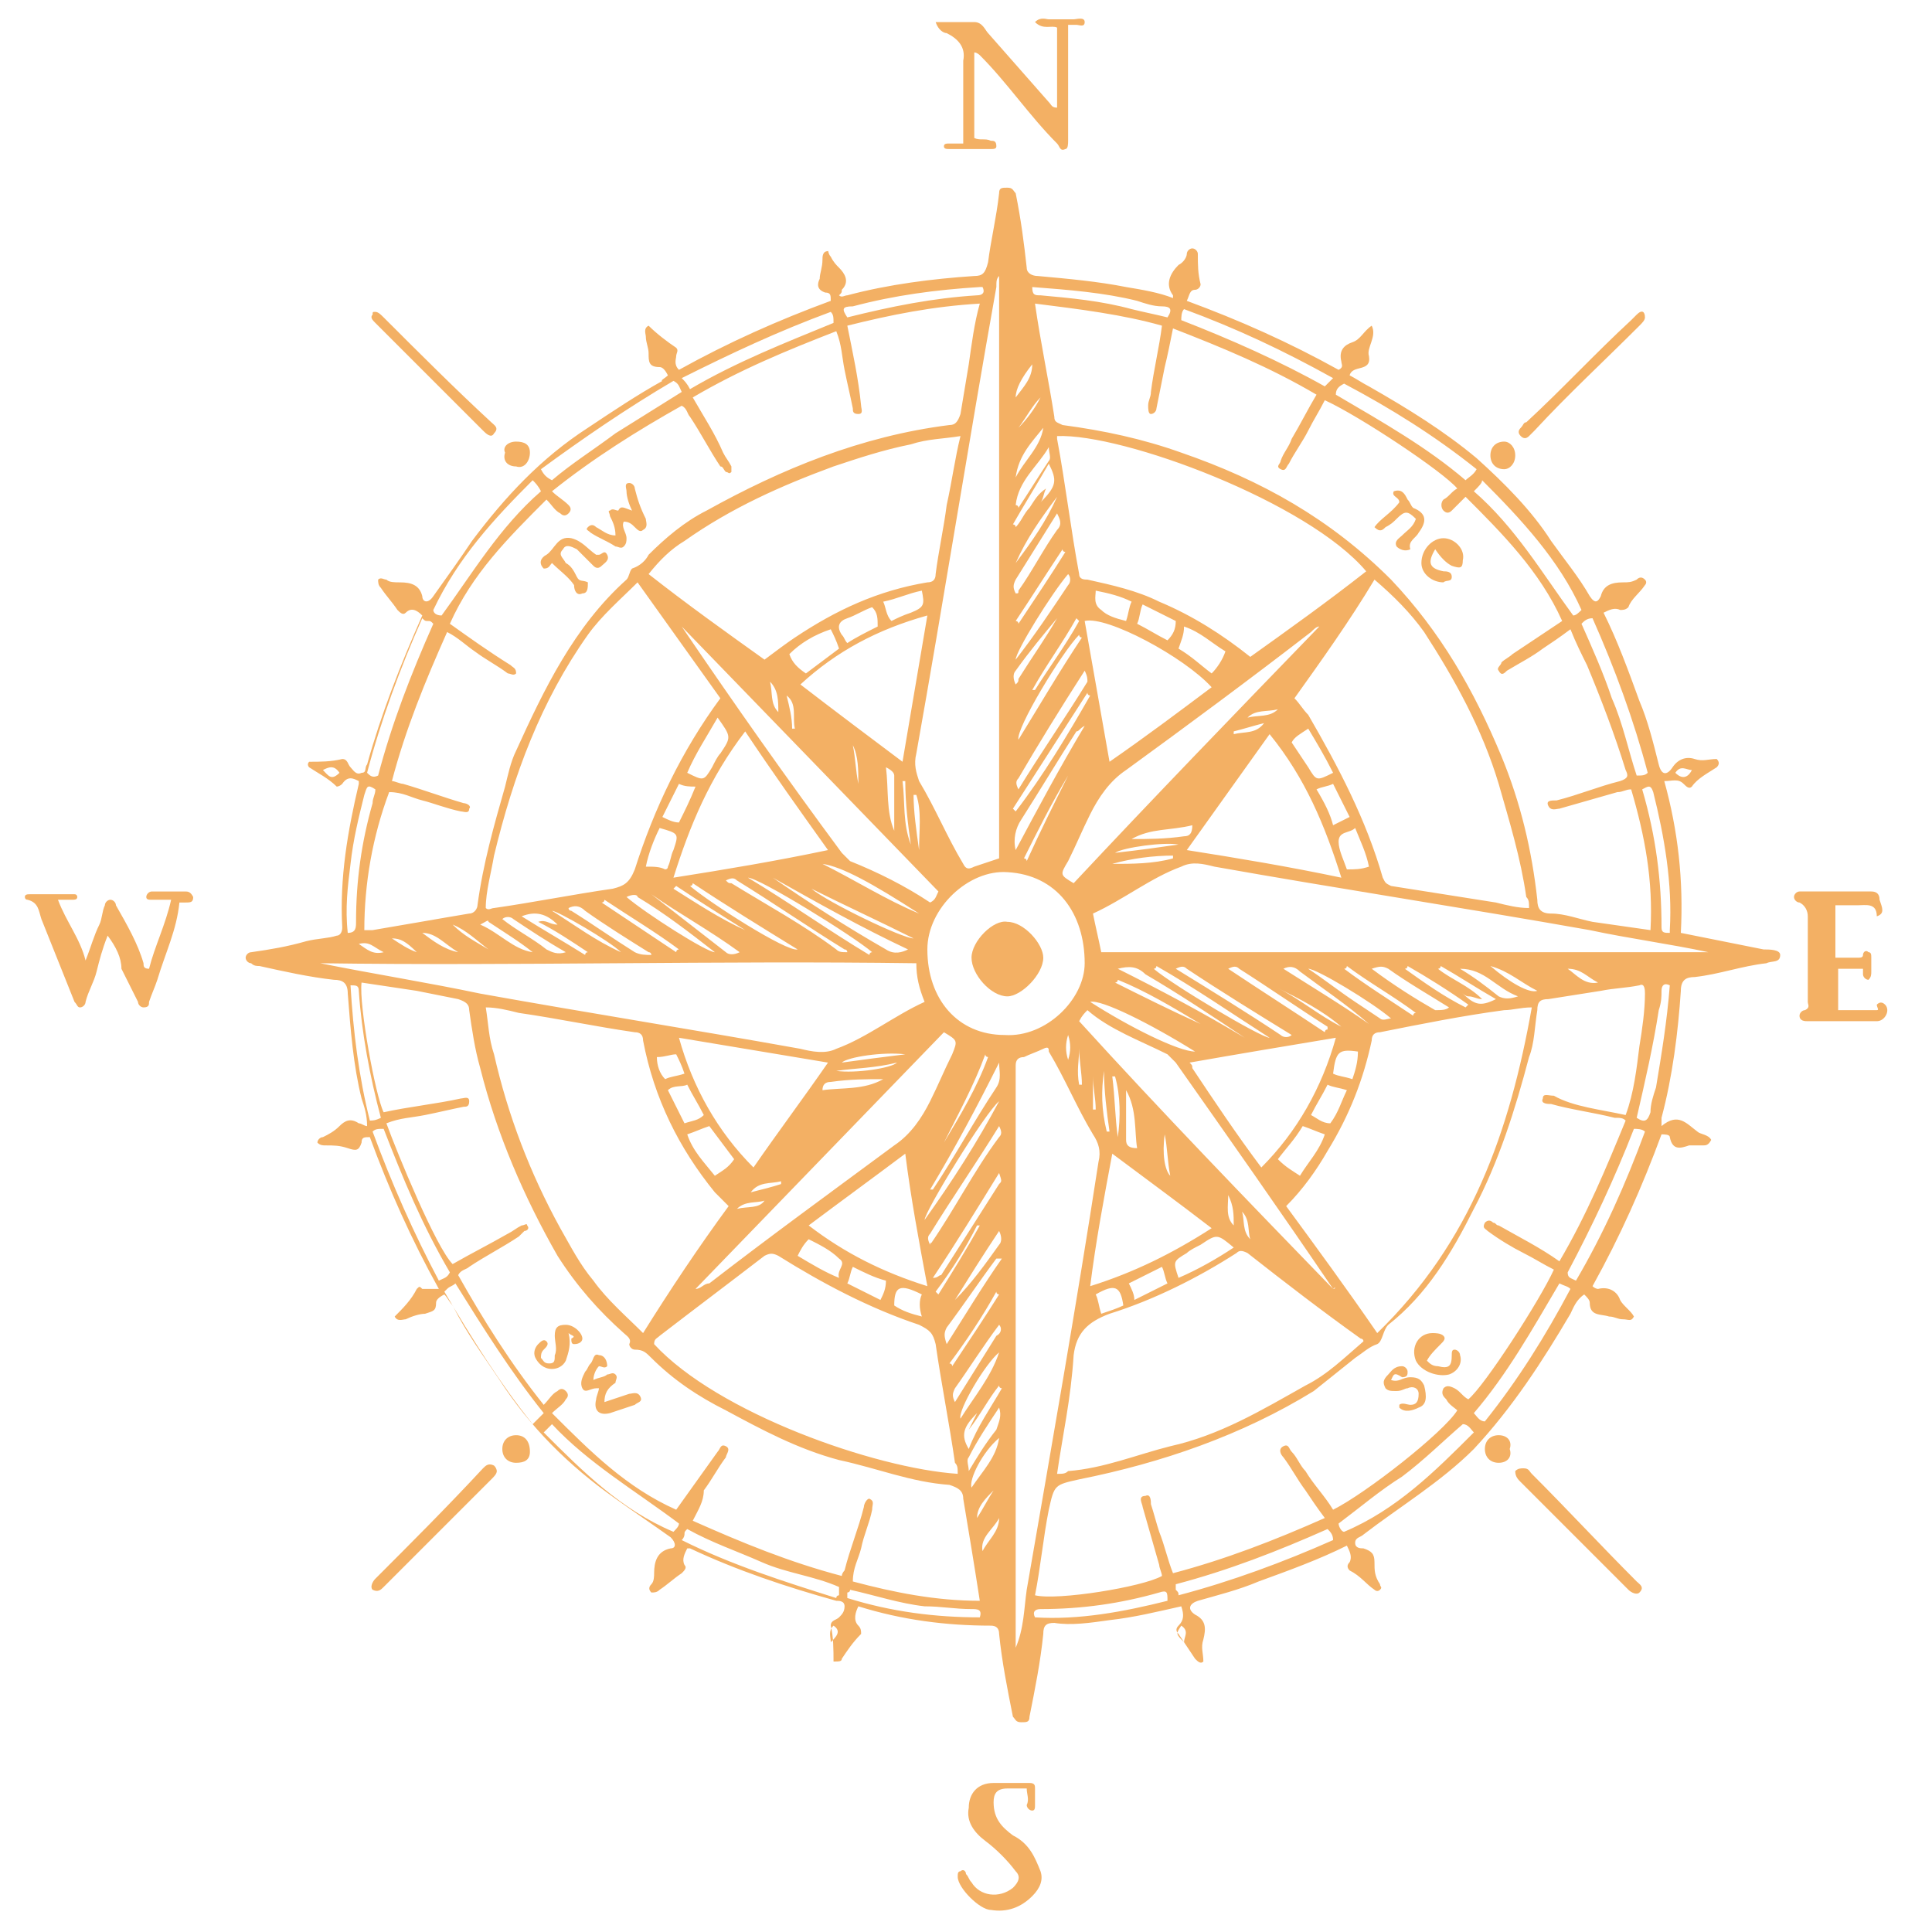 <?xml version="1.0" encoding="utf-8"?>
<!-- Generator: Adobe Illustrator 24.3.0, SVG Export Plug-In . SVG Version: 6.00 Build 0)  -->
<svg version="1.1" id="objects" xmlns="http://www.w3.org/2000/svg" xmlns:xlink="http://www.w3.org/1999/xlink" x="0px" y="0px"
	 viewBox="0 0 70 70" style="enable-background:new 0 0 70 70;" xml:space="preserve">
<style type="text/css">
	.st0{fill:#F3B064;}
</style>
<g>
	<path class="st0" d="M24.2,13.6c-0.1-0.2-0.2-0.3-0.3-0.3c-0.4,0-0.4-0.2-0.4-0.5c0-0.2-0.1-0.4-0.1-0.6c0-0.1-0.1-0.3,0.1-0.4
		c0.3,0.3,0.7,0.6,1,0.8c0.1,0.1,0,0.2,0,0.3c0,0.1-0.1,0.3,0.1,0.5c1.8-1,3.6-1.8,5.5-2.5c0-0.2,0-0.3-0.2-0.3
		c-0.3-0.1-0.3-0.3-0.2-0.5c0-0.2,0.1-0.4,0.1-0.7c0-0.1,0-0.3,0.2-0.3C30,9,30,9.2,30.1,9.3c0.1,0.2,0.2,0.3,0.3,0.4
		c0.2,0.2,0.4,0.5,0.1,0.8c0,0.1,0,0.1-0.1,0.2c0.1,0.1,0.2,0,0.3,0c1.5-0.4,3.1-0.6,4.6-0.7c0.3,0,0.4-0.1,0.5-0.5
		c0.1-0.8,0.3-1.6,0.4-2.5c0-0.2,0.1-0.2,0.3-0.2c0.2,0,0.2,0.1,0.3,0.2C37,8,37.1,8.8,37.2,9.7c0,0.2,0.2,0.3,0.4,0.3
		c1.1,0.1,2.2,0.2,3.2,0.4c0.6,0.1,1.2,0.2,1.7,0.4c0-0.1,0-0.1,0-0.1c-0.3-0.4-0.1-0.8,0.2-1.1C42.9,9.5,43,9.3,43,9.2
		C43,9.1,43.1,9,43.2,9c0.1,0,0.2,0.1,0.2,0.2c0,0.4,0,0.7,0.1,1.1c0,0.1-0.1,0.2-0.2,0.2c-0.2,0-0.2,0.2-0.3,0.4
		c1.9,0.7,3.7,1.5,5.5,2.5c0.2-0.1,0.1-0.2,0.1-0.3c-0.1-0.4,0.1-0.6,0.4-0.7c0.3-0.1,0.4-0.4,0.7-0.6c0.2,0.4-0.2,0.8-0.1,1.1
		c0.1,0.6-0.6,0.3-0.7,0.7c0.2,0.1,0.5,0.3,0.7,0.4c1.4,0.8,2.7,1.6,3.9,2.6c1,0.9,2,1.9,2.7,3c0.5,0.7,1,1.3,1.4,2
		c0.2,0.3,0.3,0.2,0.4,0c0.1-0.4,0.4-0.5,0.8-0.5c0.2,0,0.3,0,0.5-0.1c0.1-0.1,0.2-0.1,0.3,0c0.1,0.1,0,0.2,0,0.2
		c-0.2,0.3-0.5,0.5-0.6,0.8c-0.1,0.1-0.2,0.1-0.3,0.1c-0.2-0.1-0.4,0-0.6,0.1c0.5,1,0.9,2.1,1.3,3.2c0.3,0.7,0.5,1.5,0.7,2.3
		c0.1,0.4,0.3,0.4,0.5,0.1c0.2-0.3,0.5-0.4,0.8-0.3c0.3,0.1,0.5,0,0.8,0c0.1,0.1,0.1,0.2,0,0.3c-0.3,0.2-0.7,0.4-0.9,0.7
		c-0.1,0.1-0.2,0-0.3-0.1c-0.2-0.2-0.4-0.1-0.7-0.1c0.5,1.8,0.7,3.6,0.6,5.5c1,0.2,2,0.4,3,0.6c0.2,0,0.6,0,0.6,0.2
		c0,0.3-0.3,0.2-0.5,0.3c-0.9,0.1-1.7,0.4-2.6,0.5c-0.3,0-0.5,0.1-0.5,0.5c-0.1,1.5-0.3,3.1-0.7,4.6c0,0.1,0,0.1,0,0.3
		c0.6-0.5,0.9-0.1,1.3,0.2c0.1,0.1,0.4,0.1,0.5,0.3c-0.1,0.2-0.2,0.2-0.3,0.2c-0.2,0-0.4,0-0.5,0c-0.3,0.1-0.6,0.2-0.7-0.3
		c0-0.1-0.2-0.1-0.3-0.1c-0.7,1.9-1.5,3.7-2.5,5.5c0.1,0.1,0.2,0.1,0.2,0.1c0.4-0.1,0.7,0.1,0.8,0.4c0.1,0.2,0.4,0.4,0.5,0.6
		c-0.1,0.2-0.2,0.1-0.4,0.1c-0.2,0-0.3-0.1-0.5-0.1c-0.3-0.1-0.7,0-0.7-0.5c0-0.1-0.1-0.2-0.2-0.3c-0.3,0.2-0.4,0.5-0.5,0.7
		c-1,1.7-2.1,3.4-3.5,4.9c-1.2,1.2-2.7,2.1-4,3.1c-0.1,0.1-0.3,0.1-0.3,0.3c0,0.2,0.2,0.2,0.3,0.2c0.3,0.1,0.4,0.2,0.4,0.5
		c0,0.3,0,0.5,0.2,0.8c0,0.1,0.1,0.1,0,0.2c-0.1,0.1-0.2,0-0.2,0c-0.3-0.2-0.5-0.5-0.9-0.7c-0.1-0.1-0.1-0.2,0-0.3
		c0.1-0.2,0-0.4-0.1-0.6c-1,0.5-2.1,0.9-3.2,1.3c-0.7,0.3-1.5,0.5-2.2,0.7c-0.3,0.1-0.4,0.3-0.1,0.5c0.4,0.2,0.4,0.5,0.3,0.9
		c-0.1,0.3,0,0.5,0,0.8c-0.1,0.1-0.2,0-0.3-0.1c-0.2-0.3-0.4-0.6-0.6-0.9c-0.1-0.1-0.1-0.2,0-0.3c0.2-0.2,0.2-0.4,0.1-0.7
		c-0.9,0.2-1.7,0.4-2.6,0.5c-0.7,0.1-1.4,0.2-2,0.1c-0.3,0-0.4,0.1-0.4,0.4c-0.1,1-0.3,2-0.5,3c0,0.2-0.1,0.2-0.3,0.2
		c-0.2,0-0.2-0.1-0.3-0.2c-0.2-1-0.4-2-0.5-3c0-0.2-0.1-0.3-0.3-0.3c-1.6,0-3.2-0.2-4.8-0.7c-0.1,0.2-0.2,0.5,0,0.7
		c0.1,0.1,0.1,0.2,0.1,0.3c-0.3,0.3-0.5,0.6-0.7,0.9c0,0.1-0.1,0.1-0.3,0.1c0-0.4,0-0.9-0.1-1.3c0-0.2,0.2-0.2,0.3-0.3
		c0.1-0.1,0.2-0.2,0.2-0.4c0-0.2-0.2-0.2-0.3-0.2c-1.8-0.5-3.6-1.1-5.3-1.9c0,0-0.1,0-0.1,0c-0.1,0.2-0.2,0.4-0.1,0.6
		c0.1,0.1,0,0.2-0.1,0.3c-0.3,0.2-0.5,0.4-0.8,0.6c-0.1,0.1-0.2,0.1-0.3,0.1c-0.1-0.1-0.1-0.2,0-0.3c0.1-0.1,0.1-0.3,0.1-0.4
		c0-0.4,0.1-0.8,0.6-0.9c0.2,0,0.2-0.2,0-0.4c-0.7-0.5-1.3-0.9-2-1.4c-1.7-1.2-3.1-2.6-4.2-4.3c-0.6-0.9-1.2-1.7-1.7-2.7
		c-0.1-0.1-0.2-0.3-0.3-0.4c-0.2,0.1-0.3,0.2-0.3,0.3c0,0.3-0.1,0.3-0.4,0.4c-0.2,0-0.5,0.1-0.7,0.2c-0.1,0-0.3,0.1-0.4-0.1
		c0.3-0.3,0.6-0.6,0.8-1c0.1-0.1,0.1-0.1,0.2,0c0.2,0,0.3,0,0.6,0c-1-1.8-1.8-3.6-2.5-5.5c-0.2,0-0.3,0-0.3,0.2
		c-0.1,0.3-0.2,0.3-0.5,0.2c-0.3-0.1-0.5-0.1-0.8-0.1c-0.1,0-0.2,0-0.3-0.1c0-0.1,0.1-0.2,0.2-0.2c0.2-0.1,0.4-0.2,0.6-0.4
		c0.2-0.2,0.4-0.3,0.7-0.1c0.1,0,0.2,0.1,0.3,0.1c0-0.4-0.1-0.7-0.2-1c-0.3-1.2-0.4-2.5-0.5-3.8c0-0.4-0.2-0.5-0.5-0.5
		c-0.9-0.1-1.8-0.3-2.7-0.5c-0.1,0-0.2,0-0.3-0.1c-0.1,0-0.2-0.1-0.2-0.2c0-0.1,0.1-0.2,0.2-0.2c0.7-0.1,1.3-0.2,2-0.4
		c0.4-0.1,0.8-0.1,1.1-0.2c0.1,0,0.2-0.1,0.2-0.3c-0.1-1.8,0.2-3.5,0.6-5.2c0,0,0-0.1,0-0.1c-0.2-0.1-0.4-0.2-0.6,0.1
		c-0.1,0.1-0.2,0.1-0.2,0.1c-0.3-0.3-0.7-0.5-1-0.7c0,0-0.1-0.1,0-0.2c0.4,0,0.8,0,1.2-0.1c0.2,0,0.2,0.2,0.3,0.3
		c0.1,0.1,0.2,0.3,0.4,0.2c0.2,0,0.1-0.2,0.2-0.3c0.5-1.8,1.2-3.6,2-5.4c-0.2-0.2-0.4-0.3-0.6-0.1c-0.1,0.1-0.2,0-0.3-0.1
		c-0.2-0.3-0.4-0.5-0.6-0.8c-0.1-0.1-0.1-0.2-0.1-0.3c0.1-0.1,0.2,0,0.3,0c0.1,0.1,0.3,0.1,0.5,0.1c0.4,0,0.7,0.1,0.8,0.5
		c0,0.2,0.2,0.3,0.4,0c0.5-0.7,1-1.4,1.4-2c1.2-1.6,2.5-3,4.2-4.1c0.9-0.6,1.8-1.2,2.7-1.7C23.9,13.8,24.1,13.7,24.2,13.6z M37.5,11
		c0.2,1.4,0.5,2.8,0.7,4.1c0,0.2,0.1,0.2,0.3,0.3c1.5,0.2,2.9,0.5,4.3,1c2.9,1,5.4,2.4,7.6,4.6c1.8,1.9,3,4,4,6.4
		c0.7,1.7,1.1,3.4,1.3,5.2c0,0.3,0.1,0.5,0.5,0.5c0.5,0,1,0.2,1.5,0.3c0.7,0.1,1.4,0.2,2.1,0.3c0.1-1.8-0.2-3.4-0.7-5.1
		c-0.2,0-0.3,0.1-0.5,0.1c-0.7,0.2-1.4,0.4-2.1,0.6c-0.1,0-0.3,0.1-0.4-0.1c-0.1-0.2,0.1-0.2,0.3-0.2c0.8-0.2,1.5-0.5,2.3-0.7
		c0.3-0.1,0.3-0.2,0.2-0.4c-0.4-1.3-0.9-2.6-1.4-3.8c-0.2-0.4-0.4-0.8-0.6-1.3c-0.4,0.3-0.7,0.5-1,0.7c-0.4,0.3-0.8,0.5-1.3,0.8
		c-0.1,0.1-0.2,0.2-0.3,0c-0.1-0.1,0.1-0.2,0.1-0.3c0.1-0.1,0.3-0.2,0.4-0.3c0.6-0.4,1.2-0.8,1.8-1.2c-0.8-1.8-2.2-3.2-3.5-4.5
		c-0.2,0.2-0.3,0.3-0.5,0.5c-0.1,0.1-0.2,0.1-0.3,0c-0.1-0.1-0.1-0.3,0-0.4c0.2-0.1,0.3-0.3,0.5-0.4c-0.5-0.6-3.5-2.6-4.8-3.2
		c-0.2,0.4-0.4,0.7-0.6,1.1c-0.2,0.4-0.5,0.8-0.7,1.2c-0.1,0.1-0.1,0.3-0.3,0.2c-0.2-0.1,0-0.2,0-0.3c0.1-0.3,0.3-0.5,0.4-0.8
		c0.3-0.5,0.6-1.1,0.9-1.6c-1.7-1-3.4-1.7-5.2-2.4c-0.1,0.5-0.2,1-0.3,1.4c-0.1,0.5-0.2,1-0.3,1.5c0,0.1-0.1,0.2-0.2,0.2
		c-0.1,0-0.1-0.2-0.1-0.3c0-0.2,0.1-0.3,0.1-0.5c0.1-0.8,0.3-1.6,0.4-2.4C40.7,11.4,39.1,11.2,37.5,11z M13.2,33.7
		c0.1,0,0.2,0,0.3,0c1.2-0.2,2.3-0.4,3.5-0.6c0.2,0,0.3-0.2,0.3-0.3c0.2-1.5,0.6-2.9,1-4.3c0.1-0.4,0.2-0.9,0.4-1.3
		c1-2.2,2.1-4.5,4-6.2c0.1-0.1,0.1-0.3,0.2-0.4c0.3-0.1,0.5-0.3,0.6-0.5c0.6-0.6,1.3-1.2,2.1-1.6c2.7-1.5,5.6-2.7,8.8-3.1
		c0.2,0,0.3-0.1,0.4-0.4c0.1-0.6,0.2-1.2,0.3-1.8c0.1-0.7,0.2-1.5,0.4-2.2c-1.7,0.1-3.2,0.4-4.8,0.8c0.2,1,0.4,1.9,0.5,2.9
		c0,0.1,0.1,0.3-0.1,0.3c-0.2,0-0.2-0.1-0.2-0.2c-0.1-0.5-0.2-0.9-0.3-1.4c-0.1-0.5-0.1-0.9-0.3-1.4c-1.8,0.7-3.5,1.4-5.2,2.4
		c0.4,0.7,0.8,1.3,1.1,2c0.1,0.2,0.2,0.3,0.3,0.5c0,0.1,0,0.1,0,0.2c-0.1,0.1-0.1,0-0.2,0c-0.1-0.1-0.1-0.2-0.2-0.2
		c-0.4-0.6-0.7-1.2-1.1-1.8c-0.1-0.1-0.1-0.3-0.3-0.4c-1.6,0.9-3.2,1.9-4.7,3.1c0.2,0.2,0.4,0.3,0.6,0.5c0.1,0.1,0.1,0.2,0,0.3
		c-0.1,0.1-0.2,0.1-0.3,0c-0.2-0.1-0.3-0.3-0.5-0.5c-1.4,1.4-2.7,2.7-3.5,4.5c0.7,0.5,1.4,1,2.2,1.5c0.1,0.1,0.2,0.1,0.2,0.3
		c-0.1,0.1-0.2,0-0.3,0c-0.4-0.3-0.8-0.5-1.2-0.8c-0.3-0.2-0.6-0.5-1-0.7c-0.8,1.8-1.5,3.5-2,5.4c0.1,0,0.3,0.1,0.4,0.1
		c0.7,0.2,1.5,0.5,2.2,0.7c0.1,0,0.3,0.1,0.2,0.2c0,0.2-0.2,0.1-0.3,0.1c-0.5-0.1-1-0.3-1.4-0.4c-0.4-0.1-0.7-0.3-1.2-0.3
		C13.5,30.3,13.2,32,13.2,33.7z M58.9,40.4c0.3-0.8,0.4-1.7,0.5-2.5c0.1-0.6,0.2-1.3,0.2-1.9c0-0.1,0-0.4-0.2-0.3
		c-0.5,0.1-0.9,0.1-1.4,0.2c-0.6,0.1-1.3,0.2-1.9,0.3c-0.3,0-0.4,0.1-0.4,0.4c-0.1,0.6-0.1,1.2-0.3,1.7c-0.5,1.9-1.1,3.8-2,5.5
		c-0.8,1.6-1.7,3.1-3.1,4.2c-0.2,0.2-0.2,0.6-0.4,0.7c-0.3,0.1-0.5,0.3-0.8,0.5c-0.5,0.4-1,0.8-1.5,1.2c-2.6,1.6-5.5,2.6-8.5,3.2
		c-0.9,0.2-0.9,0.2-1.1,1.1c-0.2,1-0.3,2.1-0.5,3.1c0.8,0.2,3.9-0.3,4.6-0.7c0-0.1-0.1-0.3-0.1-0.4c-0.2-0.7-0.4-1.4-0.6-2.1
		c0-0.1-0.2-0.4,0.1-0.4c0.2-0.1,0.2,0.2,0.2,0.3c0.1,0.3,0.2,0.7,0.3,1c0.2,0.5,0.3,1,0.5,1.5c1.9-0.5,3.7-1.2,5.5-2
		c-0.3-0.4-0.5-0.7-0.7-1c-0.3-0.4-0.5-0.8-0.8-1.2c-0.1-0.1-0.2-0.3,0-0.4c0.2-0.1,0.2,0.1,0.3,0.2c0.2,0.2,0.3,0.5,0.5,0.7
		c0.3,0.5,0.7,0.9,1,1.4c1.2-0.6,4-2.8,4.5-3.6c-0.1-0.1-0.3-0.2-0.4-0.4c-0.1-0.1-0.2-0.2-0.1-0.4c0.1-0.1,0.2-0.1,0.4,0
		c0.2,0.1,0.3,0.3,0.5,0.4c0.6-0.5,2.6-3.6,3.1-4.7c-0.4-0.2-0.7-0.4-1.1-0.6c-0.4-0.2-0.9-0.5-1.3-0.8c-0.1-0.1-0.2-0.1-0.1-0.3
		c0.1-0.1,0.2-0.1,0.3,0c0.1,0,0.1,0.1,0.2,0.1c0.7,0.4,1.5,0.8,2.2,1.3c1-1.7,1.7-3.4,2.4-5.1c-0.1-0.1-0.2-0.1-0.4-0.1
		c-0.8-0.2-1.6-0.3-2.3-0.5c-0.1,0-0.4,0-0.3-0.2c0-0.2,0.2-0.1,0.4-0.1C57,40.1,58,40.2,58.9,40.4z M25.1,55.1
		c1.8,0.8,3.5,1.5,5.4,2c0-0.1,0.1-0.2,0.1-0.2c0.2-0.8,0.5-1.5,0.7-2.3c0-0.1,0.1-0.3,0.2-0.3c0.2,0.1,0.1,0.2,0.1,0.4
		c-0.1,0.5-0.3,0.9-0.4,1.4c-0.1,0.4-0.3,0.7-0.3,1.2c1.5,0.4,3,0.7,4.6,0.7c-0.2-1.3-0.4-2.5-0.6-3.7c0-0.3-0.2-0.4-0.5-0.5
		c-1.4-0.1-2.6-0.6-4-0.9c-1.5-0.4-2.8-1.1-4.1-1.8c-1-0.5-1.9-1.1-2.7-1.9c-0.2-0.2-0.3-0.3-0.6-0.3c-0.1,0-0.2-0.1-0.2-0.2
		c0.1-0.2-0.1-0.3-0.2-0.4c-0.9-0.8-1.7-1.7-2.4-2.8c-1.2-2.1-2.2-4.4-2.8-6.8c-0.2-0.7-0.3-1.4-0.4-2.1c0-0.2-0.1-0.3-0.4-0.4
		c-0.5-0.1-1-0.2-1.5-0.3c-0.7-0.1-1.3-0.2-2-0.3c-0.1,0.8,0.5,4.1,0.8,4.7c0.9-0.2,1.9-0.3,2.8-0.5c0.1,0,0.3-0.1,0.3,0.1
		c0,0.2-0.1,0.2-0.2,0.2c-0.5,0.1-0.9,0.2-1.4,0.3c-0.5,0.1-0.9,0.1-1.4,0.3c0.4,1.1,1.8,4.5,2.4,5.1c0.7-0.4,1.3-0.7,2-1.1
		c0.2-0.1,0.3-0.2,0.5-0.3c0.1,0,0.2-0.1,0.2,0c0.1,0.1,0,0.2-0.1,0.2c-0.1,0.1-0.1,0.1-0.2,0.2c-0.6,0.4-1.2,0.7-1.8,1.1
		c-0.1,0.1-0.3,0.1-0.4,0.3c0.9,1.6,1.9,3.2,3.1,4.7c0.2-0.2,0.3-0.4,0.5-0.5c0.1-0.1,0.2-0.1,0.3,0c0.1,0.1,0.1,0.2,0,0.3
		c-0.1,0.2-0.3,0.3-0.5,0.5c1.4,1.4,2.7,2.7,4.5,3.5c0.5-0.7,1-1.4,1.5-2.1c0.1-0.1,0.1-0.3,0.3-0.2c0.2,0.1,0,0.3,0,0.4
		c-0.3,0.4-0.5,0.8-0.8,1.2C25.5,54.4,25.3,54.7,25.1,55.1z M26.4,43.7c-0.2-0.2-0.3-0.3-0.5-0.5c-1.3-1.6-2.2-3.4-2.6-5.5
		c0-0.2-0.1-0.3-0.3-0.3c-1.4-0.2-2.8-0.5-4.2-0.7c-0.4-0.1-0.8-0.2-1.2-0.2c0.1,0.6,0.1,1.1,0.3,1.7c0.5,2.2,1.3,4.3,2.4,6.3
		c0.4,0.7,0.7,1.3,1.2,1.9c0.5,0.7,1.2,1.3,1.8,1.9C24.3,46.7,25.3,45.2,26.4,43.7z M49.9,48.3c3.4-3.3,4.8-7.3,5.6-11.8
		c-0.4,0-0.7,0.1-1,0.1c-1.5,0.2-3,0.5-4.5,0.8c-0.2,0-0.3,0.1-0.3,0.3c-0.3,1.4-0.8,2.7-1.6,4c-0.4,0.7-0.9,1.4-1.5,2
		C47.7,45.2,48.8,46.7,49.9,48.3z M46.9,25.3c0.2,0.2,0.3,0.4,0.5,0.6c1.1,1.9,2.1,3.8,2.7,5.9c0.1,0.2,0.1,0.2,0.3,0.3
		c1.3,0.2,2.5,0.4,3.8,0.6c0.4,0.1,0.8,0.2,1.2,0.2c0-0.2,0-0.3-0.1-0.4c-0.2-1.4-0.6-2.7-1-4.1c-0.6-2-1.6-3.8-2.7-5.5
		c-0.5-0.7-1.1-1.3-1.8-1.9C48.9,22.5,47.9,23.9,46.9,25.3z M23.1,21.1c-0.6,0.6-1.3,1.2-1.8,1.9c-1.7,2.4-2.7,5.1-3.4,8
		c-0.1,0.6-0.3,1.3-0.3,1.9c0.1,0.1,0.2,0,0.3,0c1.4-0.2,2.9-0.5,4.3-0.7c0.4-0.1,0.6-0.2,0.8-0.7c0.7-2.2,1.7-4.3,3.1-6.2
		C25.1,23.9,24.1,22.5,23.1,21.1z M38.3,53.4c0.2,0,0.3,0,0.4-0.1c1.3-0.1,2.5-0.6,3.7-0.9c1.8-0.4,3.3-1.3,4.9-2.2
		c0.8-0.4,1.4-1,2.1-1.6c0-0.1-0.1-0.1-0.1-0.1c-1.4-1-2.7-2-4.1-3.1c-0.2-0.1-0.3-0.1-0.4,0c-1.4,0.9-3,1.7-4.6,2.2
		c-0.8,0.3-1.2,0.7-1.3,1.5C38.8,50.7,38.5,52,38.3,53.4z M34.7,53.4c0-0.2,0-0.3-0.1-0.4c-0.2-1.4-0.5-2.9-0.7-4.3
		c-0.1-0.4-0.2-0.5-0.6-0.7c-1.8-0.6-3.5-1.5-5.1-2.5c-0.2-0.1-0.3-0.1-0.5,0c-1.3,1-2.5,1.9-3.8,2.9c-0.1,0.1-0.2,0.1-0.2,0.3
		C26,51.2,31.7,53.2,34.7,53.4z M49.5,20.7c-2.1-2.5-8.8-5-11.2-4.9c0,0,0,0,0,0.1c0.3,1.6,0.5,3.3,0.8,4.9c0,0.2,0.2,0.2,0.3,0.2
		c0.9,0.2,1.8,0.4,2.6,0.8c1.2,0.5,2.3,1.2,3.3,2C46.7,22.8,48.1,21.8,49.5,20.7z M34.8,15.8c-0.6,0.1-1.2,0.1-1.8,0.3
		c-1,0.2-1.9,0.5-2.8,0.8c-1.9,0.7-3.7,1.5-5.4,2.7c-0.5,0.3-0.9,0.7-1.3,1.2c1.4,1.1,2.8,2.1,4.2,3.1c0.4-0.3,0.8-0.6,1.1-0.8
		c1.5-1,3-1.7,4.8-2c0.2,0,0.3-0.1,0.3-0.3c0.1-0.8,0.3-1.7,0.4-2.5C34.5,17.4,34.6,16.6,34.8,15.8z M39.9,34.5c7.4,0,14.7,0,22,0
		c-1.4-0.3-2.9-0.5-4.3-0.8c-4.5-0.8-9.1-1.5-13.6-2.3c-0.4-0.1-0.8-0.2-1.2,0c-1.1,0.4-2.1,1.2-3.2,1.7
		C39.7,33.6,39.8,34,39.9,34.5z M11.6,34.9C11.6,35,11.6,35,11.6,34.9c2,0.4,3.9,0.7,5.8,1.1c3.9,0.7,7.7,1.3,11.6,2
		c0.4,0.1,0.9,0.2,1.3,0c1.1-0.4,2.1-1.2,3.2-1.7c-0.2-0.5-0.3-0.9-0.3-1.4C26,34.8,18.8,35,11.6,34.9z M36.8,59.7
		c0.3-0.7,0.3-1.4,0.4-2.1c0.9-5.2,1.8-10.3,2.6-15.5c0.1-0.4,0-0.7-0.2-1c-0.6-1-1-2-1.6-3C38,38,38,37.9,37.8,38
		c-0.2,0.1-0.5,0.2-0.7,0.3c-0.2,0-0.3,0.1-0.3,0.3c0,3.1,0,6.3,0,9.4C36.8,51.9,36.8,55.8,36.8,59.7z M36.2,31.1c0-7,0-14.1,0-21.1
		c-0.1,0.1-0.1,0.2-0.1,0.4c-1,5.6-1.9,11.3-2.9,16.9c-0.1,0.4,0,0.7,0.1,1c0.6,1,1,2,1.6,3c0.1,0.2,0.2,0.2,0.4,0.1
		C35.6,31.3,35.9,31.2,36.2,31.1z M36.4,37.5c1.5,0.1,2.9-1.3,2.9-2.6c0-1.8-1-3.2-2.8-3.3c-1.4-0.1-2.9,1.3-2.9,2.8
		C33.6,36.2,34.7,37.5,36.4,37.5z M24.4,31.8c1.9-0.3,3.7-0.6,5.6-1c-1-1.4-2-2.8-3-4.3C25.7,28.2,25,29.9,24.4,31.8z M46,26.6
		c-1,1.4-2,2.8-3,4.2c1.9,0.3,3.7,0.6,5.6,1C48,29.9,47.3,28.2,46,26.6z M24.6,37.6c0.5,1.8,1.4,3.4,2.7,4.7
		c0.9-1.3,1.8-2.5,2.7-3.8C28.2,38.2,26.4,37.9,24.6,37.6z M45.7,42.3c1.3-1.3,2.2-2.9,2.7-4.7c-1.8,0.3-3.6,0.6-5.3,0.9
		c0.1,0.1,0.1,0.1,0.1,0.2C44,39.9,44.8,41.1,45.7,42.3z M43.9,24.9c-1-1.1-3.8-2.6-4.6-2.4c0.3,1.7,0.6,3.4,0.9,5.1
		C41.5,26.7,42.7,25.8,43.9,24.9z M32.7,27.6c0.3-1.8,0.6-3.5,0.9-5.3c-1.8,0.5-3.3,1.3-4.6,2.5C30.3,25.8,31.5,26.7,32.7,27.6z
		 M34.2,37.4c-3,3.1-6,6.2-9,9.3c0.2,0,0.3-0.2,0.5-0.2c2.2-1.7,4.4-3.3,6.7-5c0.6-0.4,1-1,1.3-1.6c0.3-0.6,0.5-1.1,0.8-1.7
		C34.7,37.7,34.7,37.7,34.2,37.4z M47.8,22.7C47.8,22.7,47.8,22.7,47.8,22.7c-0.1,0-0.2,0.1-0.3,0.2c-2.2,1.7-4.5,3.4-6.7,5
		c-0.6,0.4-1,1-1.3,1.6c-0.3,0.6-0.5,1.1-0.8,1.7c-0.3,0.5-0.3,0.5,0.2,0.8C41.8,28.9,44.8,25.8,47.8,22.7z M24.7,22.7
		C24.7,22.7,24.7,22.8,24.7,22.7c1.9,2.8,3.8,5.5,5.8,8.2c0.1,0.1,0.2,0.2,0.3,0.3c1,0.4,2,0.9,2.9,1.5c0.2-0.1,0.2-0.2,0.3-0.4
		C30.9,29.1,27.8,25.9,24.7,22.7z M48.3,46.7C48.4,46.7,48.4,46.6,48.3,46.7c-1.9-2.8-3.8-5.5-5.7-8.2c-0.1-0.1-0.2-0.2-0.3-0.3
		c-1-0.5-2.1-0.9-2.9-1.6c-0.1,0.1-0.2,0.2-0.3,0.4C42.1,40.3,45.2,43.5,48.3,46.7z M33.6,46.6c-0.3-1.6-0.6-3.2-0.8-4.8
		c-1.2,0.9-2.3,1.7-3.5,2.6C30.6,45.4,32,46.1,33.6,46.6z M40.3,41.8c-0.3,1.6-0.6,3.2-0.8,4.8c1.6-0.5,3-1.2,4.4-2.1
		C42.6,43.5,41.5,42.7,40.3,41.8z M53.4,17.8c1.5,1.3,2.5,3,3.6,4.5c0.1,0,0.2-0.1,0.3-0.2c-0.8-1.8-2.2-3.3-3.6-4.7
		C53.7,17.5,53.6,17.6,53.4,17.8z M16,22.3c1.1-1.5,2.1-3.2,3.6-4.5c-0.1-0.2-0.2-0.3-0.3-0.4c-1.4,1.4-2.7,2.8-3.6,4.7
		C15.7,22.2,15.8,22.3,16,22.3z M48.5,55.2c0,0.1,0.1,0.3,0.2,0.3c1.9-0.8,3.3-2.2,4.7-3.6c-0.1-0.1-0.2-0.3-0.4-0.3
		c-0.7,0.6-1.4,1.3-2.2,1.9C50,54,49.3,54.6,48.5,55.2z M19.7,51.9c1.4,1.4,2.8,2.8,4.7,3.6c0.1-0.1,0.2-0.2,0.2-0.3
		C23,54,21.3,53,20,51.6C19.9,51.7,19.8,51.8,19.7,51.9z M48.4,14.3c1.7,1,3.3,1.9,4.7,3.1c0.1-0.1,0.3-0.2,0.4-0.4
		c-1.5-1.2-3.1-2.2-4.8-3.1C48.5,14,48.4,14.1,48.4,14.3z M19.6,17c0.1,0.2,0.2,0.3,0.4,0.4c0.7-0.6,1.5-1.1,2.3-1.7
		c0.8-0.5,1.6-1,2.4-1.5c-0.1-0.2-0.1-0.3-0.3-0.4C22.7,14.8,21.1,15.9,19.6,17z M19.7,51.2c-1.2-1.5-2.2-3.1-3.2-4.7
		c-0.1,0.1-0.2,0.1-0.3,0.2c0,0-0.1,0.1-0.1,0.1c1,1.7,2,3.3,3.2,4.8c0.1-0.1,0.2-0.2,0.2-0.2C19.6,51.3,19.6,51.3,19.7,51.2z
		 M56.5,46.5c-1,1.7-1.9,3.3-3.1,4.7c0.1,0.1,0.2,0.3,0.4,0.3c1.2-1.5,2.2-3.1,3.1-4.8C56.8,46.6,56.7,46.6,56.5,46.5z M13.5,41
		c0.7,1.9,1.5,3.7,2.4,5.4c0.2-0.1,0.3-0.1,0.4-0.3c-1-1.7-1.7-3.4-2.4-5.2C13.7,40.9,13.6,40.9,13.5,41z M25,14.1
		c1.7-1,3.5-1.7,5.2-2.4c0-0.2,0-0.3-0.1-0.4c-1.9,0.7-3.6,1.5-5.4,2.4C24.8,13.8,24.9,13.9,25,14.1z M48.3,13.7
		c-1.8-1-3.5-1.8-5.4-2.5c-0.1,0.1-0.1,0.3-0.1,0.4c1.8,0.7,3.6,1.5,5.2,2.4C48.1,13.9,48.2,13.8,48.3,13.7z M57.1,46.4
		c1-1.7,1.8-3.5,2.5-5.4c-0.1-0.1-0.3-0.1-0.4-0.1c-0.7,1.8-1.5,3.5-2.4,5.2C56.8,46.3,56.9,46.3,57.1,46.4z M13.7,28.1
		c0.5-1.9,1.2-3.7,2-5.5c-0.1-0.1-0.1-0.1-0.2-0.1c-0.1,0-0.1,0-0.2-0.1c-0.8,1.8-1.5,3.7-2,5.6C13.4,28.1,13.5,28.2,13.7,28.1z
		 M42.7,57.8c1.9-0.5,3.8-1.2,5.6-2c0-0.2-0.1-0.3-0.2-0.4c-1.8,0.8-3.6,1.5-5.5,2c0,0.1,0,0.1,0,0.2C42.7,57.7,42.7,57.7,42.7,57.8
		z M59.7,28c-0.5-1.9-1.2-3.8-2-5.6c-0.2,0-0.3,0.1-0.4,0.2c0.4,0.9,0.8,1.8,1.1,2.7c0.4,0.9,0.6,1.9,0.9,2.8
		C59.5,28.1,59.6,28.1,59.7,28z M30.4,57.5c-0.9-0.4-1.9-0.5-2.8-0.9c-0.9-0.4-1.8-0.7-2.7-1.2c-0.1,0.1-0.1,0.1-0.1,0.2
		c0,0,0,0.1-0.1,0.2c1.8,0.9,3.7,1.5,5.6,2.1c0-0.1,0.1-0.1,0.1-0.1C30.4,57.6,30.4,57.6,30.4,57.5z M59.5,28.6
		c0.5,1.7,0.7,3.3,0.7,5c0,0.2,0.1,0.2,0.3,0.2c0,0,0-0.1,0-0.1c0.1-1.7-0.2-3.4-0.6-5C59.8,28.4,59.7,28.5,59.5,28.6z M12.6,33.8
		c0.3,0,0.3-0.2,0.3-0.4c0-1.5,0.2-2.9,0.6-4.3c0-0.2,0.1-0.3,0.1-0.5c-0.3-0.2-0.3-0.1-0.4,0.2c-0.2,0.8-0.4,1.6-0.5,2.5
		C12.6,32.1,12.5,32.9,12.6,33.8z M37.5,58.6c1.6,0.1,3.2-0.2,4.8-0.6c0-0.3,0-0.4-0.3-0.3c-1.4,0.4-2.8,0.6-4.3,0.6
		C37.5,58.3,37.4,58.4,37.5,58.6z M35.5,58.6c0.1-0.3-0.1-0.3-0.3-0.3c-0.6,0-1.1-0.1-1.7-0.1c-0.9-0.1-1.8-0.4-2.7-0.6
		c0,0.1-0.1,0.1-0.1,0.1c0,0.1,0,0.1,0,0.2C32.3,58.4,33.9,58.6,35.5,58.6z M30.7,11.5c1.6-0.4,3.1-0.7,4.7-0.8
		c0.2,0,0.3-0.1,0.2-0.3c0,0-0.1,0-0.1,0c-1.6,0.1-3.1,0.3-4.6,0.7C30.5,11.1,30.5,11.2,30.7,11.5z M37.4,10.4
		c0,0.3,0.1,0.3,0.3,0.3c1.1,0.1,2.2,0.2,3.3,0.5c0.4,0.1,0.9,0.2,1.3,0.3c0.2-0.3,0.1-0.4-0.2-0.4c-0.3,0-0.6-0.1-0.9-0.2
		C40,10.6,38.7,10.5,37.4,10.4z M13.8,40.5c-0.4-1.5-0.7-3.1-0.8-4.6c0-0.2-0.1-0.2-0.3-0.2c0.1,1.7,0.3,3.3,0.7,4.9
		C13.5,40.6,13.6,40.6,13.8,40.5z M59.3,40.5c0.3,0.2,0.4,0.1,0.5-0.2c0-0.3,0.1-0.6,0.2-0.9c0.2-1.2,0.4-2.4,0.5-3.7
		c-0.2-0.1-0.3,0-0.3,0.2c0,0.2,0,0.4-0.1,0.7C59.9,37.9,59.6,39.2,59.3,40.5z M26,26c-0.4,0.7-0.8,1.3-1.1,2
		c0.6,0.3,0.6,0.3,0.9-0.2c0.1-0.2,0.2-0.4,0.3-0.5C26.5,26.7,26.5,26.7,26,26z M42.7,46.3c0.7-0.3,1.4-0.7,2-1.1
		c-0.6-0.5-0.6-0.5-1.2-0.1c-0.2,0.1-0.4,0.2-0.5,0.3C42.5,45.7,42.5,45.7,42.7,46.3z M47.1,42.6c0.3-0.5,0.7-0.9,0.9-1.5
		c-0.3-0.1-0.5-0.2-0.8-0.3c-0.3,0.5-0.6,0.8-0.9,1.2C46.6,42.3,46.8,42.4,47.1,42.6z M42.7,23.5c0.5,0.3,0.8,0.6,1.2,0.9
		c0.2-0.2,0.4-0.5,0.5-0.8c-0.5-0.3-0.9-0.7-1.5-0.9C42.9,23,42.8,23.2,42.7,23.5z M28.6,23.7c0.1,0.3,0.3,0.5,0.6,0.7
		c0.4-0.3,0.8-0.6,1.2-0.9c-0.1-0.3-0.2-0.5-0.3-0.7C29.5,23,29,23.3,28.6,23.7z M26.6,42c-0.3-0.4-0.6-0.8-0.9-1.2
		c-0.3,0.1-0.5,0.2-0.8,0.3c0.2,0.6,0.6,1,1,1.5C26.2,42.4,26.4,42.3,26.6,42z M46.8,26.9c0.2,0.3,0.4,0.6,0.6,0.9
		c0.3,0.5,0.3,0.5,0.9,0.2c-0.3-0.6-0.6-1.1-0.9-1.6C47.1,26.6,46.9,26.7,46.8,26.9z M28,31.8c1.3,0.9,2.7,1.8,4.1,2.6
		c0.3,0.2,0.6,0.1,0.8,0C31.2,33.6,29.6,32.7,28,31.8z M26.3,31.9c0.1,0.1,0.1,0.1,0.2,0.1c1.3,0.8,2.6,1.5,3.8,2.4
		c0.1,0.1,0.2,0.1,0.4,0.1c0,0,0-0.1-0.1-0.1c-1.3-0.8-2.6-1.7-3.9-2.5C26.6,31.8,26.5,31.8,26.3,31.9z M39.3,24.3
		C39.3,24.3,39.3,24.4,39.3,24.3c-0.9,1.4-1.7,2.7-2.4,3.9c-0.1,0.1-0.1,0.2,0,0.4c0.8-1.3,1.7-2.6,2.5-3.9
		C39.4,24.6,39.4,24.5,39.3,24.3z M33.7,43.1C33.7,43.1,33.8,43.1,33.7,43.1c0.1,0,0.1,0,0.1,0c0.8-1.2,1.5-2.5,2.3-3.7
		c0.2-0.3,0.1-0.6,0.1-0.9C35.4,40.1,34.6,41.6,33.7,43.1z M33.7,45.1C33.7,45,33.8,45,33.7,45.1c0.9-1.3,1.6-2.7,2.5-3.9
		c0.1-0.1,0.1-0.2,0-0.4c-0.8,1.3-1.7,2.6-2.5,3.9C33.6,44.8,33.6,44.9,33.7,45.1z M28.9,45.5c0.5,0.3,1,0.6,1.5,0.8
		c-0.1-0.3,0.3-0.5,0-0.7c-0.3-0.3-0.7-0.5-1.1-0.7C29.1,45.1,29,45.3,28.9,45.5z M46.8,37.5c-1.3-0.8-2.6-1.6-3.8-2.4
		c-0.1-0.1-0.2-0.1-0.4,0c1.3,0.8,2.6,1.6,3.8,2.4C46.5,37.6,46.7,37.6,46.8,37.5z M39.3,26.3c-0.2,0.1-0.2,0.2-0.3,0.2
		c-0.7,1.1-1.3,2.1-2,3.2c-0.2,0.3-0.3,0.7-0.2,1.1C37.6,29.3,38.4,27.8,39.3,26.3z M40.5,35.1c1.6,0.8,3.1,1.6,4.6,2.5
		c-1.2-0.8-2.4-1.6-3.6-2.3C41.2,35,40.9,35,40.5,35.1z M49.1,30c-0.2,0.2-0.6,0.1-0.6,0.5c0,0.3,0.2,0.7,0.3,1c0.3,0,0.5,0,0.8-0.1
		C49.5,30.9,49.3,30.5,49.1,30z M23.9,30c-0.2,0.4-0.4,0.9-0.5,1.4c0.3,0,0.5,0,0.7,0.1c0,0,0.1,0,0.1-0.1c0.1-0.2,0.1-0.4,0.2-0.6
		C24.6,30.2,24.6,30.2,23.9,30z M24.8,40.7c0.3-0.1,0.5-0.1,0.7-0.3c-0.2-0.4-0.4-0.7-0.6-1.1c-0.2,0.1-0.5,0-0.7,0.2
		C24.4,39.9,24.6,40.3,24.8,40.7z M48.8,39.5c-0.3-0.1-0.5-0.1-0.7-0.2c-0.2,0.4-0.4,0.7-0.6,1.1c0.2,0.1,0.4,0.3,0.7,0.3
		C48.5,40.3,48.6,39.9,48.8,39.5z M42.6,22.5c-0.4-0.2-0.8-0.4-1.2-0.6c-0.1,0.2-0.1,0.5-0.2,0.7c0.4,0.2,0.7,0.4,1.1,0.6
		C42.5,23,42.6,22.8,42.6,22.5z M31.6,22c-0.3,0.1-0.6,0.3-0.9,0.4c-0.3,0.1-0.4,0.3-0.2,0.6c0.1,0.1,0.1,0.2,0.2,0.3
		c0.3-0.2,0.7-0.4,1.1-0.6C31.8,22.4,31.8,22.2,31.6,22z M36.2,48C36.2,48,36.1,48,36.2,48c-0.6,0.8-1.1,1.6-1.6,2.3
		c-0.1,0.2-0.1,0.3,0,0.5c0.5-0.8,1-1.6,1.5-2.4C36.3,48.3,36.3,48.1,36.2,48z M20.6,32.9c0,0.1,0.1,0.1,0.1,0.1
		c0.8,0.5,1.5,1,2.3,1.5c0.2,0.1,0.4,0.1,0.6,0.1c0,0,0-0.1-0.1-0.1c-0.8-0.5-1.6-1-2.3-1.5C21,32.8,20.8,32.8,20.6,32.9z
		 M38.3,18.6c-0.5,0.8-1,1.6-1.5,2.4c-0.1,0.2-0.1,0.3,0,0.5c0.1,0,0.1,0,0.1-0.1c0.5-0.7,0.9-1.5,1.4-2.2
		C38.5,19,38.4,18.8,38.3,18.6z M22.7,32.5c0.7,0.6,2.9,2,3.2,2c-0.9-0.7-1.8-1.4-2.8-2C23.1,32.4,22.9,32.4,22.7,32.5z M38.7,20.8
		c-0.6,0.7-1.9,2.8-1.9,3.1c0.7-0.9,1.3-1.8,1.9-2.7C38.8,21.1,38.8,20.9,38.7,20.8z M48.3,29.9c0.2-0.1,0.4-0.2,0.6-0.3
		c-0.2-0.4-0.4-0.8-0.6-1.2c-0.2,0.1-0.4,0.1-0.6,0.2C48,29.1,48.2,29.5,48.3,29.9z M24.6,28.4c-0.2,0.4-0.4,0.8-0.6,1.2
		c0.2,0.1,0.4,0.2,0.6,0.2c0.2-0.4,0.4-0.8,0.6-1.3C25,28.5,24.8,28.5,24.6,28.4z M30.9,45.9c-0.1,0.2-0.1,0.4-0.2,0.6
		c0.4,0.2,0.8,0.4,1.2,0.6c0.1-0.2,0.2-0.4,0.2-0.7C31.7,46.3,31.3,46.1,30.9,45.9z M40.9,46.5c0.1,0.2,0.2,0.4,0.2,0.6
		c0.4-0.2,0.8-0.4,1.2-0.6c-0.1-0.2-0.1-0.4-0.2-0.6C41.7,46.1,41.3,46.3,40.9,46.5z M34.3,48.7c0.7-1.1,1.3-2.1,2-3.1
		c-0.1,0-0.2,0-0.2,0c-0.6,0.8-1.2,1.7-1.8,2.5C34.2,48.3,34.2,48.4,34.3,48.7z M52.5,36.5c-0.8-0.5-1.5-0.9-2.2-1.4
		c-0.2-0.1-0.3-0.1-0.6,0c0.8,0.6,1.6,1.1,2.3,1.5C52.2,36.6,52.4,36.6,52.5,36.5z M32,21.8c0.1,0.2,0.1,0.5,0.3,0.7
		c0.2-0.1,0.4-0.2,0.7-0.3c0.5-0.2,0.5-0.3,0.4-0.8C32.9,21.5,32.5,21.7,32,21.8z M40.8,22.5c0.1-0.3,0.1-0.5,0.2-0.7
		c-0.4-0.2-0.8-0.3-1.3-0.4c0,0.2-0.1,0.5,0.2,0.7C40.1,22.3,40.4,22.4,40.8,22.5z M43.3,38.1c-1.6-1-3.4-1.9-3.8-1.8
		C40.9,37.2,42.7,38.1,43.3,38.1z M25.1,32c0,0,0,0.1-0.1,0.1c0.7,0.6,3.5,2.4,3.9,2.3C27.6,33.6,26.3,32.8,25.1,32z M47.4,35.1
		c0.6,0.4,1.1,0.8,1.7,1.2c0.3,0.2,0.6,0.4,0.9,0.6c0.1,0.1,0.3,0,0.4,0C49.7,36.3,47.7,35.1,47.4,35.1z M39.2,23.1
		c0,0-0.1,0-0.1-0.1c-0.6,0.6-2.3,3.4-2.2,3.8C37.7,25.5,38.4,24.3,39.2,23.1z M33.8,46.3c0.2,0,0.2-0.1,0.3-0.1
		c0.7-1.1,1.4-2.2,2.1-3.3c0.1-0.1,0.1-0.1,0-0.4C35.4,43.8,34.6,45.1,33.8,46.3z M31.5,34.6c0,0,0-0.1,0.1-0.1
		c-0.7-0.6-4.1-2.7-4.5-2.7C28.6,32.7,30,33.7,31.5,34.6z M36.2,39.9c-0.5,0.4-2.7,4-2.7,4.3C34.5,42.8,35.4,41.4,36.2,39.9z
		 M48,37.4c0,0,0-0.1,0.1-0.1c0,0,0-0.1,0-0.1c-1.1-0.7-2.1-1.4-3.2-2.1c-0.1-0.1-0.2-0.1-0.4,0C45.7,35.9,46.8,36.6,48,37.4z
		 M33.4,46.9c-0.8-0.4-1-0.3-1,0.4c0.3,0.2,0.6,0.3,1,0.4C33.3,47.4,33.3,47.1,33.4,46.9z M39.5,25.2c0,0-0.1,0-0.1-0.1
		c-0.9,1.4-1.8,2.8-2.7,4.2c0,0,0.1,0.1,0.1,0.1C37.8,28.1,38.7,26.6,39.5,25.2z M41.9,35c0,0,0,0.1-0.1,0.1
		c0.7,0.6,3.9,2.5,4.2,2.5C44.6,36.7,43.3,35.8,41.9,35z M49.2,38.1c-0.7-0.1-0.8,0-0.9,0.8c0.2,0.1,0.4,0.1,0.7,0.2
		C49.1,38.8,49.2,38.5,49.2,38.1z M18.2,33.3c0.5,0.4,1.1,0.7,1.6,1.1c0.2,0.1,0.4,0.2,0.7,0.1c-0.7-0.4-1.3-0.8-1.9-1.2
		C18.5,33.2,18.3,33.2,18.2,33.3z M37.7,18.2c0.6-0.6,0.6-0.8,0.3-1.4c-0.4,0.7-0.9,1.5-1.3,2.2c0,0,0.1,0,0.1,0.1
		c0.2-0.2,0.3-0.5,0.5-0.7c0.2-0.3,0.3-0.5,0.6-0.7C37.8,17.9,37.8,18.1,37.7,18.2z M39.9,47.6c0.3-0.1,0.6-0.2,0.8-0.3
		c-0.1-0.7-0.3-0.8-1-0.4C39.8,47.1,39.8,47.3,39.9,47.6z M36.2,51c-0.4,0.6-0.8,1.2-1.1,1.8c-0.1,0.1,0,0.3,0,0.5
		c0.3-0.5,0.6-1,1-1.5C36.2,51.5,36.3,51.3,36.2,51z M36.8,18.3c0,0,0.1,0,0.1,0.1c0.4-0.6,0.7-1.1,1.1-1.7c0.1-0.1,0-0.3,0-0.5
		C37.6,16.9,36.9,17.4,36.8,18.3z M21.2,34.6c0,0,0-0.1,0.1-0.1c-0.6-0.4-1.2-0.8-1.8-1.1c0.3-0.1,0.4,0.1,0.7,0.1
		c-0.4-0.4-0.8-0.5-1.3-0.3C19.7,33.7,20.4,34.1,21.2,34.6z M23.6,32.4c0.9,0.7,1.8,1.4,2.7,2.1c0.1,0.1,0.3,0.1,0.5,0
		C25.7,33.7,24.6,33.1,23.6,32.4z M36.3,50.3c0,0-0.1,0-0.1-0.1c-0.4,0.5-0.7,1.1-1.1,1.6c0.1-0.2,0.2-0.4,0.3-0.6
		c-0.5,0.5-0.6,0.8-0.3,1.3C35.4,51.7,35.9,51,36.3,50.3z M33.3,33.1c-1.7-1.1-2.8-1.7-3.5-1.8C31,31.9,32.1,32.6,33.3,33.1z
		 M32.1,27.8c0.1,0.8,0,1.6,0.3,2.3c0-0.7,0-1.3,0-2C32.4,28,32.3,27.9,32.1,27.8z M40.8,39.5c0,0.6,0,1.2,0,1.8
		c0,0.2,0.1,0.3,0.4,0.3C41.1,41,41.2,40.2,40.8,39.5z M55,36.1c-0.8-0.3-1.2-1-2.1-1c0.5,0.3,0.9,0.6,1.4,1
		C54.5,36.2,54.7,36.2,55,36.1z M23.8,38.3c0,0.3,0.1,0.6,0.3,0.8c0.2-0.1,0.4-0.1,0.7-0.2c-0.1-0.3-0.2-0.5-0.3-0.7
		C24.3,38.2,24.1,38.3,23.8,38.3z M52.2,35c0,0,0,0.1-0.1,0.1c0.5,0.4,1.1,0.6,1.6,1.1c-0.2,0-0.3-0.1-0.5-0.1
		c-0.1,0-0.2-0.1-0.3-0.2c0.5,0.5,0.7,0.6,1.3,0.3C53.5,35.8,52.9,35.4,52.2,35z M41,30.4c0.6,0,1.2,0,1.9-0.1
		c0.2,0,0.3-0.1,0.3-0.4C42.4,30.1,41.7,30,41,30.4z M29.8,39.5c0.7-0.1,1.5,0,2.2-0.4c-0.6,0-1.2,0-1.9,0.1
		C29.9,39.2,29.8,39.3,29.8,39.5z M46.5,35.1c1.1,0.7,2.1,1.3,3.1,2c-0.8-0.7-1.7-1.3-2.5-1.9C46.9,35,46.7,35,46.5,35.1z M33.1,34
		c-1.2-0.6-2.5-1.2-3.7-1.8C30,32.7,32.7,34,33.1,34z M17.4,33.5c0.7,0.3,1.2,0.9,1.9,1c-0.5-0.4-1-0.7-1.6-1.1
		C17.7,33.3,17.6,33.4,17.4,33.5z M22.5,34.5C22.1,34.1,20.2,33,20,33C20.8,33.5,21.6,34.1,22.5,34.5z M36.2,44.6
		c-0.6,0.9-1.1,1.7-1.6,2.5c0.6-0.6,1.1-1.3,1.6-2C36.3,45,36.3,44.8,36.2,44.6z M36.2,52.1c-0.6,0.5-1.1,1.5-1,1.8
		C35.6,53.3,36.1,52.8,36.2,52.1z M36.8,17.3c0.3-0.6,0.9-1.1,1-1.8C37.4,16,36.9,16.5,36.8,17.3z M36.8,20.4
		c0.6-0.8,1.1-1.5,1.5-2.4C37.7,18.8,37.2,19.5,36.8,20.4z M36.2,49c-0.5,0.4-1.5,2.1-1.4,2.4C35.3,50.6,35.9,49.9,36.2,49z
		 M53.1,36.5c0,0,0.1-0.1,0.1-0.1c-0.7-0.5-1.5-1-2.2-1.4c0,0,0,0.1-0.1,0.1C51.6,35.6,52.3,36.1,53.1,36.5z M43.5,37.1
		c-1-0.6-2-1.2-3-1.6c0,0,0,0.1-0.1,0.1C41.4,36.1,42.4,36.6,43.5,37.1z M38.3,22.4C38.3,22.4,38.3,22.4,38.3,22.4
		c-0.5,0.6-1,1.2-1.5,1.9c-0.1,0.1-0.1,0.3,0,0.5c0.1-0.1,0.1-0.1,0.1-0.2C37.4,23.8,37.9,23.1,38.3,22.4z M54,35
		c0.7,0.6,1.4,1,1.7,0.9C55.1,35.6,54.7,35.2,54,35z M39.1,22.5c0,0-0.1-0.1-0.1-0.1c-0.5,0.9-1.1,1.7-1.6,2.6c0,0,0.1,0,0.1,0
		C38,24.2,38.6,23.4,39.1,22.5z M34.2,41.4c0.6-1,1.2-2,1.6-3.1c0,0-0.1,0-0.1-0.1C35.3,39.3,34.7,40.4,34.2,41.4z M38.7,28.1
		c-0.6,1-1.1,2-1.6,3c0,0,0.1,0,0.1,0.1C37.7,30.1,38.2,29.1,38.7,28.1z M33.9,46.8c0,0,0.1,0.1,0.1,0.1c0.5-0.8,1-1.6,1.5-2.5
		c0,0,0,0-0.1,0C35,45.2,34.5,46,33.9,46.8z M21.9,32.6c0,0,0,0.1-0.1,0.1c0.9,0.6,1.8,1.2,2.7,1.8c0,0,0-0.1,0.1-0.1
		C23.8,33.8,22.8,33.2,21.9,32.6z M34.4,49.4c0,0,0.1,0,0.1,0.1c0.6-0.9,1.2-1.8,1.7-2.6c0,0-0.1,0-0.1-0.1
		C35.6,47.7,35,48.6,34.4,49.4z M38.6,20c0,0-0.1,0-0.1-0.1c-0.6,0.9-1.1,1.7-1.7,2.6c0,0,0.1,0,0.1,0.1
		C37.5,21.7,38.1,20.8,38.6,20z M24.5,32.1c0,0-0.1,0.1-0.1,0.1c0.8,0.5,1.7,1.1,2.6,1.5C26.2,33.2,25.4,32.7,24.5,32.1z M48.6,37.2
		c-0.7-0.6-1.5-1-2.3-1.4C47.1,36.2,47.8,36.8,48.6,37.2z M51.2,36.8c0,0,0-0.1,0.1-0.1c-0.8-0.6-1.7-1.1-2.5-1.7c0,0,0,0.1-0.1,0.1
		C49.5,35.7,50.3,36.2,51.2,36.8z M40.1,41c0,0,0.1,0,0.1,0c-0.1-0.7-0.2-1.5-0.2-2.2C39.9,39.5,39.9,40.2,40.1,41z M40.3,31.3
		c0.7,0,1.5,0,2.2-0.2c0,0,0-0.1,0-0.1C41.8,31,41,31.1,40.3,31.3z M32.8,38.2c-0.8-0.1-2.1,0.1-2.3,0.3
		C31.2,38.4,32,38.3,32.8,38.2z M32.8,28.3c0,0-0.1,0-0.1,0c0.1,0.8,0,1.5,0.3,2.3C32.9,29.9,32.8,29.1,32.8,28.3z M33.3,30.8
		c0-0.7,0.1-1.4-0.1-2c0,0-0.1,0-0.1,0C33.1,29.4,33.2,30.1,33.3,30.8z M40.5,41.2C40.5,41.2,40.6,41.2,40.5,41.2
		c0.1-0.7,0.1-1.5-0.1-2.2c0,0-0.1,0-0.1,0C40.4,39.8,40.4,40.5,40.5,41.2z M42.7,30.6c-0.5-0.1-2,0.1-2.3,0.3
		C41.3,30.8,42,30.7,42.7,30.6z M15.3,33.8c0.4,0.3,0.8,0.6,1.3,0.7C16.1,34.2,15.8,33.8,15.3,33.8z M30.3,38.8
		c0.7,0.1,2-0.1,2.2-0.3C31.7,38.7,31,38.7,30.3,38.8z M37.4,13.2c-0.4,0.5-0.6,0.9-0.6,1.2C37.1,14,37.4,13.7,37.4,13.2z M36.2,55
		c-0.2,0.4-0.7,0.7-0.6,1.2C35.8,55.8,36.2,55.5,36.2,55z M56.8,35.1c0.3,0.2,0.6,0.6,1.1,0.5C57.5,35.4,57.3,35.1,56.8,35.1z
		 M28.7,26.4c0,0,0.1,0,0.1,0c-0.1-0.4,0.1-0.9-0.3-1.2C28.6,25.6,28.7,26,28.7,26.4z M44.7,26.5c0,0,0,0.1,0,0.1
		c0.4-0.1,0.8,0,1.1-0.4C45.4,26.3,45.1,26.4,44.7,26.5z M27.9,24.7c0.1,0.4,0,0.8,0.3,1.1C28.2,25.4,28.2,25,27.9,24.7z M46.3,25.7
		c-0.4,0.1-0.8,0-1.1,0.3C45.6,25.9,46,26,46.3,25.7z M44.5,43.3c0,0.4-0.1,0.8,0.2,1.1C44.7,44,44.7,43.7,44.5,43.3z M27.2,43.2
		c0.4-0.1,0.8-0.2,1.1-0.3c0,0,0-0.1,0-0.1C27.9,42.9,27.5,42.8,27.2,43.2z M26.7,43.8c0.4-0.1,0.8,0,1-0.3
		C27.4,43.6,27,43.5,26.7,43.8z M45.3,44.9c-0.1-0.3,0-0.7-0.3-1C45.1,44.2,45,44.6,45.3,44.9z M16.4,33.5
		C16.4,33.6,16.4,33.6,16.4,33.5c0.4,0.4,0.8,0.6,1.3,0.9C17.3,34.1,16.9,33.7,16.4,33.5z M42.2,41.1c-0.1,0.7,0,1.3,0.2,1.5
		C42.3,42.1,42.3,41.6,42.2,41.1z M39.1,39.3c0,0,0.1,0,0.1,0c0-0.4-0.1-0.9-0.1-1.3C39.1,38.4,39,38.8,39.1,39.3z M37.7,14.4
		C37.7,14.4,37.6,14.4,37.7,14.4c-0.3,0.3-0.5,0.7-0.8,1.1C37.2,15.2,37.5,14.8,37.7,14.4z M30.9,27c0.1,0.5,0.1,0.9,0.2,1.4
		C31.1,27.9,31.1,27.4,30.9,27z M36,54c-0.3,0.3-0.6,0.6-0.6,1C35.6,54.7,35.8,54.3,36,54z M13,34.2c0.3,0.2,0.5,0.4,0.9,0.3
		C13.5,34.3,13.4,34.1,13,34.2z M38.7,37.5c-0.1,0.3-0.1,0.6,0,0.9C38.8,38.1,38.8,37.8,38.7,37.5z M39.6,40.2c0,0,0.1,0,0.1,0
		c0-0.4-0.1-0.8-0.1-1.2c0,0,0,0,0,0C39.6,39.4,39.6,39.8,39.6,40.2z M14.2,34c0.3,0.2,0.6,0.4,0.9,0.5C14.7,34.1,14.5,34,14.2,34z
		 M11.7,27.9c0.2,0.2,0.3,0.4,0.6,0.1C12.1,27.7,11.9,27.8,11.7,27.9z M61.3,27.9c-0.2,0-0.4-0.2-0.6,0.1
		C61,28.3,61.2,28.1,61.3,27.9z M30.2,58.9c-0.2,0.2-0.1,0.4-0.1,0.6C30.3,59.3,30.5,59.1,30.2,58.9z M42.9,59.5
		c0-0.2,0.2-0.4-0.1-0.6C42.6,59.2,42.6,59.2,42.9,59.5z"/>
	<path class="st0" d="M33.9,0.8c0.5,0,1,0,1.4,0c0.3,0,0.4,0.3,0.5,0.4c0.7,0.8,1.5,1.7,2.2,2.5c0.1,0.1,0.1,0.2,0.3,0.2
		c0-1,0-1.9,0-2.9c-0.2-0.1-0.5,0.1-0.8-0.2c0.2-0.2,0.4-0.1,0.5-0.1c0.3,0,0.6,0,0.9,0c0.1,0,0.4-0.1,0.4,0.1
		c0,0.2-0.2,0.1-0.3,0.1c-0.1,0-0.2,0-0.3,0c0,1,0,1.9,0,2.8c0,0.5,0,0.9,0,1.4c0,0.1,0,0.3-0.1,0.3c-0.2,0.1-0.2-0.1-0.3-0.2
		c-1-1-1.8-2.2-2.8-3.2c0,0-0.1-0.1-0.2-0.1c0,1,0,2.1,0,3.1c0.2,0.1,0.4,0,0.6,0.1c0.1,0,0.2,0,0.2,0.2c0,0.1-0.1,0.1-0.2,0.1
		c-0.5,0-1,0-1.5,0c-0.1,0-0.2,0-0.2-0.1c0-0.1,0.1-0.1,0.2-0.1c0.1,0,0.3,0,0.5,0c0-0.4,0-0.8,0-1.2c0-0.6,0-1.2,0-1.8
		c0.1-0.5-0.2-0.8-0.6-1C34.2,1.2,34,1.1,33.9,0.8z"/>
	<path class="st0" d="M3.9,33.9c-0.2,0.5-0.3,0.9-0.4,1.3c-0.1,0.4-0.3,0.7-0.4,1.1c0,0.1-0.1,0.2-0.2,0.2c-0.1,0-0.1-0.1-0.2-0.2
		c-0.4-1-0.8-2-1.2-3C1.4,33,1.4,32.7,1,32.6c-0.1,0-0.1-0.1-0.1-0.1c0-0.1,0.1-0.1,0.2-0.1c0.5,0,1.1,0,1.6,0
		c0.1,0,0.1,0.1,0.1,0.1c0,0.1-0.1,0.1-0.2,0.1c-0.2,0-0.3,0-0.5,0c0.3,0.8,0.8,1.4,1,2.2c0.2-0.5,0.3-0.9,0.5-1.3
		c0.1-0.2,0.1-0.5,0.2-0.7c0-0.1,0.1-0.2,0.2-0.2c0.1,0,0.2,0.1,0.2,0.2c0.4,0.7,0.8,1.4,1,2.1c0,0.1,0,0.2,0.2,0.2
		c0.2-0.8,0.6-1.6,0.8-2.5c-0.2,0-0.4,0-0.7,0c-0.1,0-0.2,0-0.2-0.1c0-0.1,0.1-0.2,0.2-0.2c0.4,0,0.8,0,1.2,0c0.1,0,0.2,0,0.3,0.2
		c0,0.2-0.1,0.2-0.3,0.2c-0.1,0-0.1,0-0.2,0c-0.1,1-0.5,1.8-0.8,2.8c-0.1,0.3-0.2,0.5-0.3,0.8c0,0.1,0,0.2-0.2,0.2
		c-0.1,0-0.2-0.1-0.2-0.2c-0.2-0.4-0.4-0.8-0.6-1.2C4.4,34.7,4.2,34.3,3.9,33.9z"/>
	<path class="st0" d="M68,33.2c0-0.5-0.4-0.4-0.7-0.4c-0.3,0-0.5,0-0.8,0c0,0.7,0,1.3,0,1.9c0.3,0,0.6,0,0.8,0c0.1,0,0.2,0,0.2-0.1
		c0-0.1,0.1-0.2,0.2-0.1c0.1,0,0.1,0.1,0.1,0.2c0,0.2,0,0.3,0,0.5c0,0.1,0,0.2-0.1,0.3c-0.1,0-0.2-0.1-0.2-0.2c0-0.1,0-0.1,0-0.2
		c-0.3,0-0.6,0-0.9,0c0,0.5,0,1,0,1.5c0.4,0,0.9,0,1.4,0c0.1,0,0-0.1,0-0.2c0.1-0.1,0.2-0.1,0.3,0c0.2,0.2,0,0.6-0.3,0.6
		c-0.8,0-1.6,0-2.5,0c-0.1,0-0.3,0-0.3-0.2c0-0.1,0.1-0.2,0.2-0.2c0.2-0.1,0.1-0.2,0.1-0.3c0-1,0-2,0-3.1c0-0.2-0.1-0.4-0.3-0.5
		c-0.1,0-0.2-0.1-0.2-0.2c0-0.1,0.1-0.2,0.2-0.2c0.9,0,1.7,0,2.6,0c0.2,0,0.3,0.1,0.3,0.3C68.2,32.9,68.3,33.1,68,33.2z"/>
	<path class="st0" d="M37.2,64.8c-0.2,0-0.5,0-0.7,0c-0.4,0-0.5,0.2-0.5,0.5c0,0.6,0.3,0.9,0.7,1.2c0.6,0.3,0.8,0.8,1,1.3
		c0.1,0.3,0,0.6-0.3,0.9c-0.4,0.4-0.9,0.6-1.5,0.5c-0.4,0-1.2-0.8-1.2-1.2c0-0.1,0-0.2,0.1-0.2c0.1-0.1,0.2,0,0.2,0.1
		c0.1,0.1,0.1,0.2,0.2,0.3c0.3,0.5,1,0.6,1.5,0.2c0.2-0.2,0.3-0.4,0.1-0.6c-0.3-0.4-0.7-0.8-1.1-1.1c-0.4-0.3-0.7-0.7-0.6-1.2
		c0-0.5,0.3-0.9,0.9-0.9c0.4,0,0.9,0,1.3,0c0.2,0,0.2,0.1,0.2,0.2c0,0.2,0,0.4,0,0.6c0,0.1,0,0.2-0.1,0.2c-0.1,0-0.2-0.1-0.2-0.2
		C37.3,65.2,37.2,65,37.2,64.8z"/>
	<path class="st0" d="M13.6,11.3c0.1,0,0.2,0.1,0.3,0.2c1.3,1.3,2.6,2.6,3.9,3.8c0.1,0.1,0.3,0.2,0.1,0.4c-0.1,0.2-0.3,0-0.4-0.1
		c-1.3-1.3-2.6-2.6-3.9-3.9c-0.1-0.1-0.2-0.2-0.1-0.3C13.5,11.3,13.5,11.3,13.6,11.3z"/>
	<path class="st0" d="M18,53.3c0,0.1-0.1,0.2-0.2,0.3c-1.3,1.3-2.6,2.6-3.9,3.9c-0.1,0.1-0.2,0.2-0.4,0.1c-0.1-0.1,0-0.3,0.1-0.4
		c1.3-1.3,2.6-2.6,3.9-4c0.1-0.1,0.2-0.2,0.4-0.1C18,53.2,18,53.3,18,53.3z"/>
	<path class="st0" d="M59.6,11.5c0,0.1-0.1,0.2-0.2,0.3c-1.3,1.3-2.6,2.5-3.8,3.8c-0.1,0.1-0.1,0.1-0.2,0.2c-0.1,0.1-0.2,0.1-0.3,0
		c-0.1-0.1-0.1-0.2,0-0.3c0.1-0.1,0.1-0.2,0.2-0.2c1.3-1.2,2.5-2.5,3.8-3.7c0.1-0.1,0.1-0.1,0.2-0.2C59.5,11.2,59.6,11.3,59.6,11.5z
		"/>
	<path class="st0" d="M55.2,53.2c0.2,0,0.2,0.1,0.3,0.2c1.3,1.3,2.5,2.6,3.8,3.9c0.1,0.1,0.3,0.2,0.1,0.4c-0.1,0.1-0.3,0-0.4-0.1
		c-1.3-1.3-2.6-2.6-3.9-3.9c-0.1-0.1-0.2-0.2-0.2-0.4C55,53.2,55.1,53.2,55.2,53.2z"/>
	<path class="st0" d="M18.7,16c0.3,0,0.5,0.1,0.5,0.4c0,0.3-0.2,0.6-0.5,0.5c-0.3,0-0.5-0.2-0.4-0.5C18.2,16.2,18.4,16,18.7,16z"/>
	<path class="st0" d="M54.9,16.5c0,0.3-0.2,0.5-0.4,0.5c-0.3,0-0.5-0.2-0.5-0.5c0-0.3,0.2-0.5,0.5-0.5C54.7,16,54.9,16.2,54.9,16.5z
		"/>
	<path class="st0" d="M54.3,53c-0.3,0-0.5-0.2-0.5-0.5c0-0.3,0.2-0.5,0.5-0.5c0.3,0,0.5,0.2,0.4,0.5C54.8,52.8,54.6,53,54.3,53z"/>
	<path class="st0" d="M19.2,52.6c0,0.3-0.2,0.4-0.5,0.4c-0.3,0-0.5-0.2-0.5-0.5c0-0.3,0.2-0.5,0.5-0.5C19,52,19.2,52.2,19.2,52.6z"
		/>
	<path class="st0" d="M52,19.9c-0.3,0.5-0.2,0.7,0.3,0.8c0.1,0,0.3,0,0.3,0.2c0,0.2-0.2,0.1-0.3,0.2c-0.4,0-0.8-0.3-0.8-0.7
		c0-0.5,0.4-0.9,0.8-0.9c0.4,0,0.8,0.4,0.7,0.8c0,0.3-0.1,0.3-0.4,0.2C52.4,20.4,52.2,20.2,52,19.9z"/>
	<path class="st0" d="M51.1,19.9c-0.2,0.1-0.4,0-0.5-0.1c-0.1-0.2,0.1-0.3,0.2-0.4c0.2-0.2,0.4-0.3,0.5-0.6c-0.3-0.3-0.4-0.3-0.7,0
		c-0.1,0.1-0.2,0.2-0.4,0.3c-0.1,0.1-0.2,0.2-0.4,0c0.2-0.3,0.6-0.5,0.9-0.9c0-0.2-0.3-0.2-0.2-0.4c0.3-0.1,0.4,0.1,0.5,0.3
		c0.1,0.1,0.1,0.2,0.2,0.3c0.5,0.2,0.5,0.5,0.2,0.9C51.3,19.5,51,19.6,51.1,19.9z"/>
	<path class="st0" d="M22.9,18.5c-0.1-0.2-0.2-0.5-0.2-0.7c0-0.1-0.1-0.3,0.1-0.3c0.1,0,0.2,0.1,0.2,0.2c0.1,0.4,0.2,0.7,0.4,1.1
		c0,0.1,0.1,0.3-0.1,0.4c-0.1,0.1-0.2,0-0.3-0.1c-0.1-0.1-0.2-0.2-0.4-0.2c-0.1,0.2,0.1,0.4,0.1,0.6c0,0.1,0,0.2-0.1,0.3
		c-0.1,0.1-0.2,0-0.3,0c-0.3-0.2-0.6-0.3-0.9-0.5c-0.1-0.1-0.2-0.1-0.1-0.2c0.1-0.1,0.2-0.1,0.3,0c0.2,0.1,0.4,0.3,0.7,0.3
		c0-0.3-0.1-0.5-0.2-0.7c0-0.1-0.1-0.2,0-0.2c0.1-0.1,0.2,0,0.3,0C22.5,18.3,22.6,18.4,22.9,18.5C22.8,18.5,22.9,18.5,22.9,18.5z"/>
	<path class="st0" d="M20,20.4c-0.1,0.1-0.1,0.2-0.3,0.2c-0.2-0.2-0.1-0.4,0.1-0.5c0.3-0.2,0.4-0.7,0.9-0.6c0.4,0.1,0.6,0.4,0.9,0.6
		c0,0,0,0,0.1,0c0.1,0,0.2-0.2,0.3,0c0.1,0.2-0.1,0.3-0.2,0.4c-0.1,0.1-0.2,0.1-0.3,0c-0.2-0.2-0.4-0.4-0.6-0.6
		c-0.2-0.1-0.4-0.2-0.5,0c-0.2,0.2,0,0.3,0.1,0.5c0.2,0.1,0.3,0.3,0.4,0.5c0.1,0.2,0.2,0.1,0.4,0.2c0,0.2,0,0.4-0.2,0.4
		c-0.2,0.1-0.3-0.1-0.3-0.3C20.6,20.9,20.3,20.7,20,20.4z"/>
	<path class="st0" d="M51.7,49.3c0.1,0.1,0.2,0.2,0.4,0.2c0.4,0.1,0.5,0,0.5-0.4c0-0.1,0-0.2,0.1-0.2c0.1,0,0.2,0.1,0.2,0.2
		c0.1,0.3-0.1,0.6-0.4,0.7c-0.4,0.1-1-0.1-1.2-0.5c-0.2-0.5,0.1-1,0.6-1c0.1,0,0.3,0,0.4,0.1c0.1,0.1,0,0.2-0.1,0.3
		C52,48.9,51.8,49.1,51.7,49.3z"/>
	<path class="st0" d="M50.4,50c0.3,0.1,0.4-0.1,0.7-0.1c0.3,0,0.4,0.1,0.5,0.3c0.1,0.4,0.1,0.7-0.2,0.8c-0.2,0.1-0.5,0.2-0.7,0
		c0,0,0-0.1,0-0.1c0.1-0.1,0.3,0,0.4,0c0.2,0,0.3-0.1,0.3-0.4c0-0.2-0.2-0.3-0.4-0.2c-0.1,0-0.2,0.1-0.4,0.1c-0.2,0-0.3,0-0.4-0.1
		c-0.1-0.2-0.1-0.3,0.1-0.5c0.1-0.1,0.2-0.3,0.5-0.3c0.1,0,0.2,0.1,0.2,0.2c0,0.1,0,0.2-0.2,0.2C50.5,49.7,50.5,49.8,50.4,50z"/>
	<path class="st0" d="M21.9,50.8c0.3-0.1,0.6-0.2,0.9-0.3c0.1,0,0.3-0.1,0.4,0.1c0.1,0.2-0.1,0.2-0.2,0.3c-0.3,0.1-0.6,0.2-0.9,0.3
		c-0.4,0.1-0.6-0.1-0.5-0.5c0-0.1,0.1-0.3,0.1-0.4c-0.1,0-0.1,0-0.1,0c-0.2,0-0.4,0.2-0.5,0c-0.1-0.2,0-0.4,0.1-0.6
		c0.1-0.1,0.1-0.2,0.2-0.3c0.1-0.1,0.1-0.4,0.3-0.3c0.2,0,0.3,0.2,0.3,0.4c-0.1,0.1-0.2,0-0.3,0c-0.1,0.1-0.2,0.3-0.2,0.5
		c0.2-0.1,0.4-0.1,0.5-0.2c0.1,0,0.2-0.1,0.3,0c0.1,0.1,0,0.2,0,0.3C22,50.3,21.9,50.5,21.9,50.8z"/>
	<path class="st0" d="M20.6,48.3c0.1,0.4,0,0.7-0.1,1c-0.1,0.2-0.3,0.3-0.5,0.3c-0.3,0-0.5-0.2-0.6-0.4c-0.1-0.2,0-0.4,0.1-0.5
		c0.1-0.1,0.2-0.2,0.3-0.1c0.1,0.1,0,0.2-0.1,0.3c-0.1,0.1-0.1,0.2-0.1,0.3c0.1,0.1,0.1,0.2,0.3,0.2c0.2,0,0.2-0.1,0.2-0.3
		c0.1-0.2,0-0.5,0-0.7c0-0.3,0.1-0.4,0.4-0.4c0.3,0,0.6,0.3,0.6,0.5c0,0.1-0.1,0.2-0.3,0.2c-0.1,0-0.1-0.1-0.1-0.2
		C20.9,48.4,20.7,48.4,20.6,48.3z"/>
	<path class="st0" d="M37.8,34.7c0,0.6-0.8,1.4-1.3,1.4c-0.6,0-1.3-0.8-1.3-1.4c0-0.6,0.8-1.4,1.3-1.3
		C37.1,33.4,37.8,34.2,37.8,34.7z"/>
</g>
</svg>
